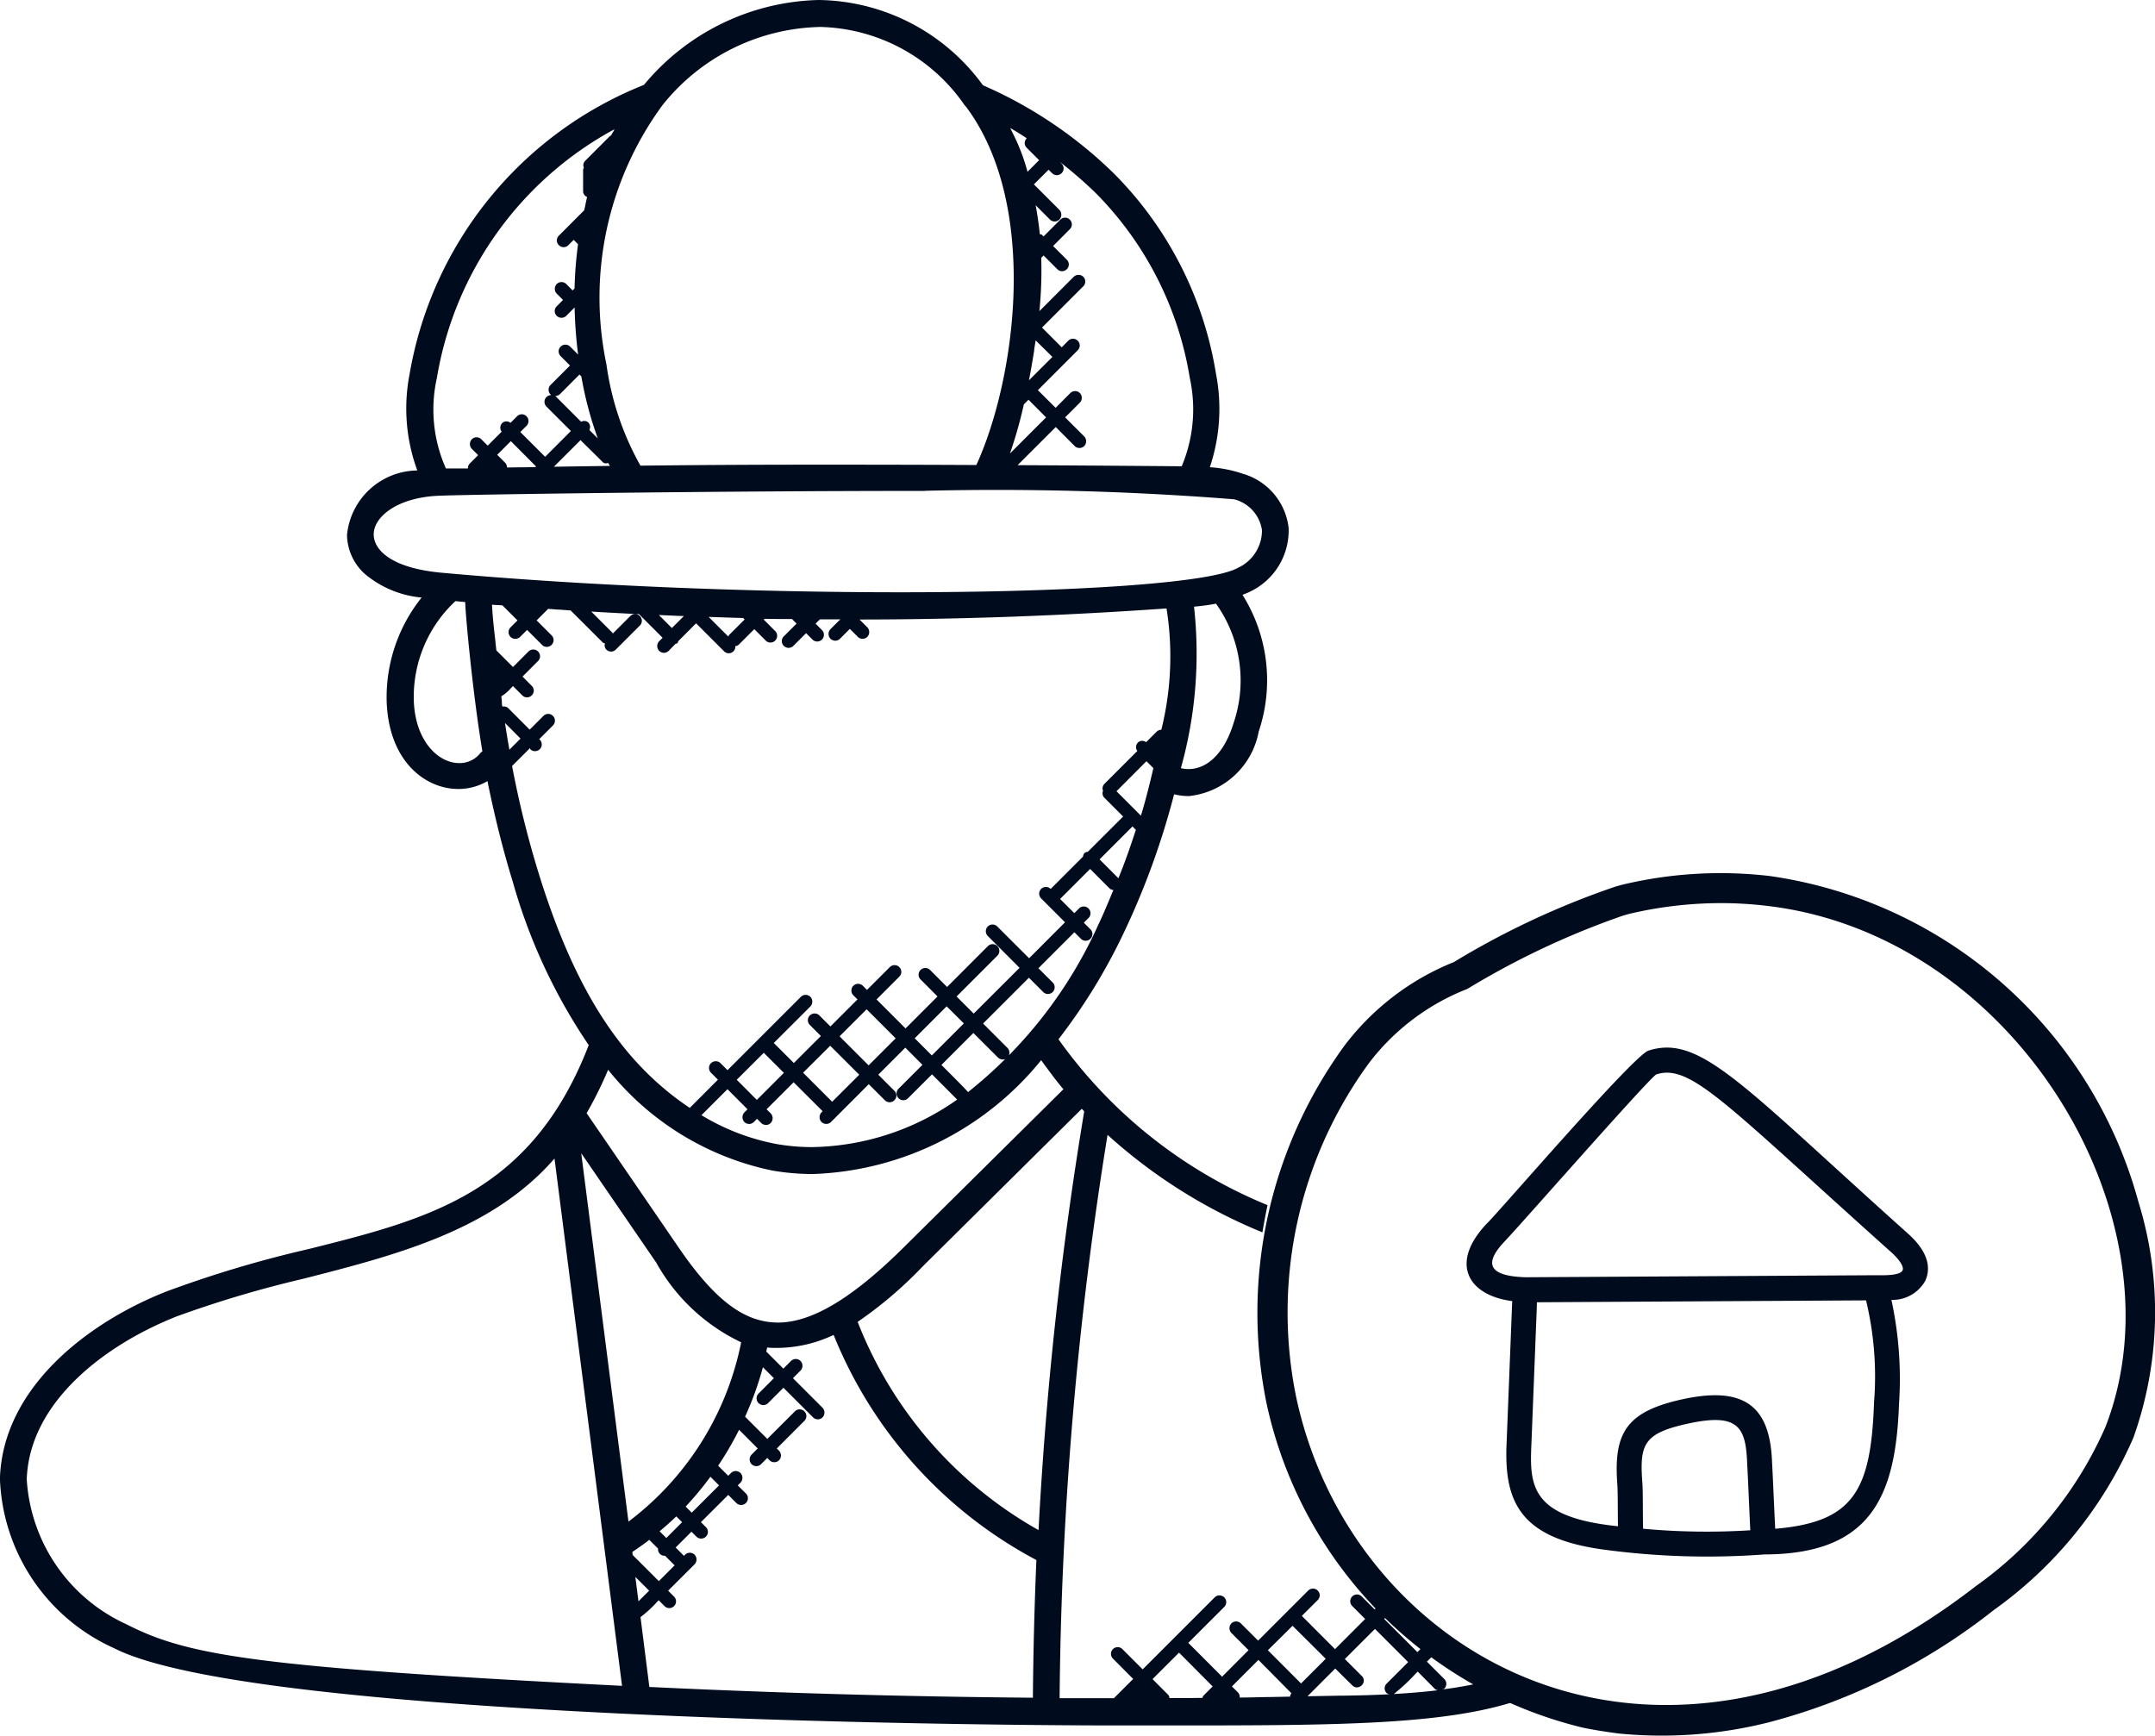 <svg xmlns="http://www.w3.org/2000/svg" width="61.711" height="49.706" viewBox="0 0 61.711 49.706">
  <g id="home-services" transform="translate(-525 -265)">
    <path id="Subtraction_45" data-name="Subtraction 45" d="M6356.1-2812.588h-2.224c-.742,0-7.452-.01-14.464-.358-7.73-.383-12.49-1.007-14.147-1.855a5.54,5.54,0,0,1-3.267-4.858c.082-2.606,2.526-4.48,4.787-5.364a32.931,32.931,0,0,1,4.05-1.207c3.426-.857,6.385-1.6,8.024-5.841a16.083,16.083,0,0,1-2.174-4.675c-.277-.9-.514-1.842-.726-2.885a1.646,1.646,0,0,1-.835.225c-.934,0-1.973-.771-2.05-2.463a4.57,4.57,0,0,1,1-3.019,2.939,2.939,0,0,1-1.618-.669,1.531,1.531,0,0,1-.519-1.124,2.045,2.045,0,0,1,2.013-1.846,5.144,5.144,0,0,1-.219-2.77,10.888,10.888,0,0,1,6.709-8.272,6.7,6.7,0,0,1,5-2.431,5.9,5.9,0,0,1,4.708,2.442,12.459,12.459,0,0,1,3.773,2.549,10.489,10.489,0,0,1,2.9,5.712,5.244,5.244,0,0,1-.176,2.677,3.634,3.634,0,0,1,.942.186,1.832,1.832,0,0,1,1.314,1.547,1.937,1.937,0,0,1-1.087,1.821,1.189,1.189,0,0,1-.138.062c-.035.014-.065.026-.095.039a4.6,4.6,0,0,1,.463,3.916,2.272,2.272,0,0,1-2,1.847,1.809,1.809,0,0,1-.422-.052,22.158,22.158,0,0,1-1.488,4.065,16.623,16.623,0,0,1-1.823,2.951,13.72,13.72,0,0,0,5.987,4.75c-.055.247-.1.509-.148.779a15.123,15.123,0,0,1-4.434-2.792,106.381,106.381,0,0,0-1.373,16.132h.333l.348,0c.292,0,.583,0,.875,0l.551-.551-.58-.582a.193.193,0,0,1,0-.272.192.192,0,0,1,.136-.056.192.192,0,0,1,.136.056l.58.58,2.062-2.062a.192.192,0,0,1,.136-.056.2.2,0,0,1,.138.056.194.194,0,0,1,0,.274l-1.03,1.029.968.969.758-.76-.492-.492a.2.2,0,0,1,0-.274.192.192,0,0,1,.136-.056.192.192,0,0,1,.136.056l.494.493,1.434-1.434a.192.192,0,0,1,.136-.056.192.192,0,0,1,.136.056.192.192,0,0,1,.058.135.2.2,0,0,1-.058.138l-.454.453.95.952.863-.864-.372-.372a.194.194,0,0,1,0-.272.194.194,0,0,1,.138-.058.19.19,0,0,1,.136.058l.37.37.169-.169c.086.088.178.179.274.271l-.171.17.952.952.241-.242c.1.08.206.156.313.233l-.282.281.5.5a.194.194,0,0,1,0,.272.069.069,0,0,1-.035.016.11.11,0,0,0-.023.008,10.828,10.828,0,0,0,1.219-.22,11.127,11.127,0,0,0,1.068.493C6363.6-2812.638,6360.679-2812.588,6356.1-2812.588Zm-.337-2.085-.759.758.448.449a.153.153,0,0,1,.036.081l0,.013h.1c.283,0,.565,0,.846-.006a.111.111,0,0,0,.006-.02.086.086,0,0,1,.02-.041l.266-.266Zm-14.9-1.5-.041.041a3.445,3.445,0,0,1-.48.442l.253,2c3.631.174,7.327.277,10.983.308.011-1.337.046-2.664.1-3.943a12.646,12.646,0,0,1-5.806-6.447,3.8,3.8,0,0,1-1.612.372c-.1,0-.193,0-.292-.011,0,.016-.006.032-.01.049l-.007.032-.008.034.489.49.218-.219a.2.2,0,0,1,.138-.057.192.192,0,0,1,.137.057.2.2,0,0,1,0,.274l-.218.218.848.848a.2.2,0,0,1,0,.274.191.191,0,0,1-.136.057.191.191,0,0,1-.136-.057l-.848-.847-.44.439a.192.192,0,0,1-.136.056.2.2,0,0,1-.138-.056.194.194,0,0,1,0-.272l.44-.441-.314-.314a9.15,9.15,0,0,1-.511,1.416l.637.636.789-.788a.19.19,0,0,1,.136-.058.19.19,0,0,1,.136.058.19.19,0,0,1,.058.136.191.191,0,0,1-.058.136l-.789.79.064.064a.2.2,0,0,1,0,.274.189.189,0,0,1-.136.056.193.193,0,0,1-.137-.056l-.064-.066-.178.178a.192.192,0,0,1-.136.056.192.192,0,0,1-.136-.056.2.2,0,0,1,0-.274l.176-.176-.533-.535a9.557,9.557,0,0,1-.6,1.029l.289.288.078-.078a.192.192,0,0,1,.137-.057.194.194,0,0,1,.137.057.2.2,0,0,1,0,.274l-.08.079.234.232a.185.185,0,0,1,.057.135.19.19,0,0,1-.057.138.193.193,0,0,1-.137.056.194.194,0,0,1-.137-.056l-.232-.232-.782.78.143.143a.191.191,0,0,1,.057.136.191.191,0,0,1-.057.136.192.192,0,0,1-.136.056.192.192,0,0,1-.136-.056l-.143-.141-.452.452.237.239.032-.032a.193.193,0,0,1,.137-.056.194.194,0,0,1,.137.056.2.2,0,0,1,0,.274l-.758.756.169.17a.191.191,0,0,1,.057.136.19.19,0,0,1-.057.136.191.191,0,0,1-.136.057.191.191,0,0,1-.136-.057Zm17.173,1.708-.758.759.17.17a.19.19,0,0,1,.053.149c.254,0,.513-.009.763-.014h.063l.617-.012,0-.01a.151.151,0,0,1,.038-.086Zm2.2.247-.793.794.928-.017.11,0c.516-.009.708-.012,1.306-.04l-.022-.007a.108.108,0,0,1-.056-.027.19.19,0,0,1-.058-.136.187.187,0,0,1,.058-.136l.615-.615-.95-.95-.863.862.485.485a.181.181,0,0,1,.045.2.207.207,0,0,1-.185.128.186.186,0,0,1-.133-.059Zm2.362.088-.068.069-.016.016a5.55,5.55,0,0,1-.6.557c.434-.024.862-.06,1.271-.109l-.014,0a.157.157,0,0,1-.082-.037Zm-24.718-14.694h0c-1.791,2.063-4.544,2.767-7.206,3.447a31.866,31.866,0,0,0-3.608,1.073c-2.031.8-4.226,2.441-4.3,4.669a4.884,4.884,0,0,0,2.847,4.146c1.782.913,3.75,1.236,14.2,1.767l-1.934-15.1Zm21.134,13.382-.707.7.95.952.707-.707Zm-18.82-1.4.089.7.306-.306Zm.4-1.062c-.157.123-.32.235-.487.349l.011.086.749.748.452-.452-.274-.274-.006,0-.006,0a.191.191,0,0,1-.138-.056.184.184,0,0,1-.05-.149l-.247-.245C6340.6-2817.9,6340.6-2817.9,6340.594-2817.9Zm.772-.671c-.151.149-.317.291-.463.415l-.014.012.192.192.452-.453Zm11.612-11.672-4.55,4.508a11.774,11.774,0,0,1-1.868,1.594,11.734,11.734,0,0,0,5.18,5.963,107.089,107.089,0,0,1,1.308-11.992l-.046-.048Zm-14.334,1.271h0l1.353,10.551a8.51,8.51,0,0,0,3.227-5.135,5.462,5.462,0,0,1-2.431-2.281Zm3.7,9.266h0a9.662,9.662,0,0,1-.709.854l.174.175.782-.782Zm-2.931-11.651h0a11.416,11.416,0,0,1-.614,1.24l2.633,3.844c1.032,1.508,1.883,2.151,2.847,2.151s2.122-.687,3.609-2.161l4.564-4.52c-.205-.24-.393-.5-.575-.746l-.062-.086a8.8,8.8,0,0,1-6.537,3.26,6.835,6.835,0,0,1-1.163-.1,8.125,8.125,0,0,1-4.7-2.884Zm3.419.552-.745.745a6.441,6.441,0,0,0,2.161.828,5.947,5.947,0,0,0,1.011.086,7.39,7.39,0,0,0,4.151-1.361l-.721-.723-.686.684a.19.19,0,0,1-.136.058.19.19,0,0,1-.136-.058.193.193,0,0,1,0-.272l.684-.684-.49-.492-.774.774.46.461a.189.189,0,0,1,.058.136.189.189,0,0,1-.058.136.192.192,0,0,1-.136.056.192.192,0,0,1-.136-.056l-.461-.461-1.08,1.082a.193.193,0,0,1-.137.056.194.194,0,0,1-.137-.056.2.2,0,0,1,0-.274l.034-.033-.832-.83-.774.774.119.118a.2.2,0,0,1,0,.274.193.193,0,0,1-.137.056.2.2,0,0,1-.137-.056l-.119-.12-.09.092a.192.192,0,0,1-.136.056.192.192,0,0,1-.136-.056.2.2,0,0,1,0-.274l.09-.09Zm-5.651-9.771-.517.516a28.279,28.279,0,0,0,.767,3.091c1.031,3.323,2.364,5.39,4.321,6.7l.807-.808-.2-.2a.194.194,0,0,1,0-.272.2.2,0,0,1,.138-.056.192.192,0,0,1,.136.056l.2.2,2.1-2.1a.192.192,0,0,1,.137-.057.194.194,0,0,1,.137.057.2.2,0,0,1,0,.274l-1.052,1.051.007,0h0l.571.57.774-.774-.317-.317a.193.193,0,0,1,0-.272.2.2,0,0,1,.138-.056.192.192,0,0,1,.136.056l.316.316.775-.774-.119-.119a.194.194,0,0,1,0-.272.192.192,0,0,1,.136-.056.2.2,0,0,1,.138.056l.117.119.654-.654a.192.192,0,0,1,.136-.056.192.192,0,0,1,.136.056.193.193,0,0,1,.057.137.192.192,0,0,1-.057.137l-.652.652.83.831.916-.916-.485-.487a.191.191,0,0,1-.058-.136.191.191,0,0,1,.058-.136.192.192,0,0,1,.136-.056.192.192,0,0,1,.136.056l.487.487,1.168-1.169a.191.191,0,0,1,.136-.057.191.191,0,0,1,.136.057.194.194,0,0,1,0,.274l-1.168,1.168.49.49,1.313-1.311-.91-.912a.194.194,0,0,1,0-.272.192.192,0,0,1,.136-.056.192.192,0,0,1,.136.056l.912.91,1.028-1.03-.684-.684a.194.194,0,0,1,0-.272.192.192,0,0,1,.136-.056.2.2,0,0,1,.138.056l0,0,.928-.928,0-.012a.158.158,0,0,1,.037-.084.158.158,0,0,1,.083-.037l.013,0,1.013-1.012-.542-.543a.177.177,0,0,1-.033-.192.183.183,0,0,1,.033-.194l.949-.948a.187.187,0,0,1,.015-.24.167.167,0,0,1,.121-.05.21.21,0,0,1,.117.037l.3-.3a.193.193,0,0,1,.134-.054,8.7,8.7,0,0,0,.149-3.475c-2.963.209-5.921.316-8.791.317l.223.223a.2.2,0,0,1,0,.274.192.192,0,0,1-.136.056.192.192,0,0,1-.136-.056l-.229-.229-.281.282a.191.191,0,0,1-.136.057.2.2,0,0,1-.138-.057.2.2,0,0,1,0-.274l.282-.28-.27,0-.315,0-.123.123.183.183a.194.194,0,0,1,0,.272.192.192,0,0,1-.136.056.192.192,0,0,1-.136-.056l-.183-.183-.365.365a.192.192,0,0,1-.136.056.192.192,0,0,1-.136-.056.194.194,0,0,1-.058-.139.188.188,0,0,1,.058-.135l.364-.364-.131-.133-.313,0c-.16,0-.32,0-.48-.005a.013.013,0,0,0,0,.005.011.011,0,0,1,0,.006l-.014.013.327.327a.187.187,0,0,1,.056.134.192.192,0,0,1-.056.138.191.191,0,0,1-.136.057.191.191,0,0,1-.136-.057l-.327-.327-.449.449a.155.155,0,0,1-.083.035l-.012,0a.185.185,0,0,1-.051.149.19.19,0,0,1-.136.058.19.19,0,0,1-.136-.058l-.8-.8-.509.51a.1.1,0,0,0-.008.022.071.071,0,0,1-.016.034.062.062,0,0,1-.036.016l-.021.006-.194.2a.193.193,0,0,1-.137.057.192.192,0,0,1-.137-.057.2.2,0,0,1,0-.274l.1-.1-.676-.676c-.53-.026-.964-.05-1.367-.074l.612.612a.02.02,0,0,1,0,.01.021.021,0,0,0,0,.011l.506-.506a.191.191,0,0,1,.136-.057.191.191,0,0,1,.136.057.191.191,0,0,1,.058.137.188.188,0,0,1-.058.137l-.687.687a.191.191,0,0,1-.136.057.191.191,0,0,1-.136-.057.176.176,0,0,1-.04-.176l-.023-.008a.077.077,0,0,1-.038-.018l-.92-.918c-.106-.007-.212-.016-.319-.024l-.042,0c-.1-.008-.193-.016-.29-.022l0,.006-.324.324.429.429a.191.191,0,0,1,.057.136.191.191,0,0,1-.057.136.194.194,0,0,1-.138.058.19.19,0,0,1-.136-.058l-.428-.428-.2.2a.2.2,0,0,1-.138.056.193.193,0,0,1-.137-.056.194.194,0,0,1,0-.272l.2-.2-.431-.431-.124-.009-.026,0h-.021l-.128-.01c.022.4.057.7.1,1.07l0,.017.025.222.476.476.445-.446a.192.192,0,0,1,.136-.056.192.192,0,0,1,.136.056.192.192,0,0,1,.058.137.192.192,0,0,1-.058.137l-.444.445.264.266a.189.189,0,0,1,.058.136.189.189,0,0,1-.058.136.19.19,0,0,1-.136.058.19.19,0,0,1-.136-.058l-.266-.266-.042.043-.011.011a1.194,1.194,0,0,1-.28.24l.015.145,0,.036c0,.036.007.073.012.11a.251.251,0,0,1,.047,0,.172.172,0,0,1,.124.048l.614.615.393-.393a.193.193,0,0,1,.137-.058.192.192,0,0,1,.137.058.194.194,0,0,1,0,.272l-.393.393.016.016a.194.194,0,0,1,0,.272.2.2,0,0,1-.138.056.192.192,0,0,1-.136-.056Zm8.593,8.527-.776.772.832.832.776-.774Zm-1.9.2-.776.774.575.577.775-.775-.572-.57Zm6-.565-.915.915.071.071.022.022c.2.2.618.616.668.685a12.871,12.871,0,0,0,3.735-4.8c.108-.224.205-.456.3-.681l.006-.014q.061-.147.123-.293a.181.181,0,0,1-.111-.045l-.556-.558-.86.86.407.406.133-.133a.191.191,0,0,1,.137-.058.193.193,0,0,1,.137.058.191.191,0,0,1,.057.136.191.191,0,0,1-.057.136l-.134.135.188.188a.19.19,0,0,1,.058.136.19.19,0,0,1-.058.136.191.191,0,0,1-.136.057.191.191,0,0,1-.136-.057l-.187-.187-1.03,1.03.41.41a.194.194,0,0,1,0,.272.192.192,0,0,1-.136.056.192.192,0,0,1-.136-.056l-.41-.41-1.312,1.312.7.7a.2.2,0,0,1,0,.274.192.192,0,0,1-.136.056.2.2,0,0,1-.138-.056Zm-3.057-.679-.775.774.832.832.775-.774Zm2.292-.085-.915.915.49.492.917-.917Zm5.321-5.151-.942.943.539.54c.164-.4.324-.843.5-1.386Zm.4-1.868-.858.86.7.7c.146-.48.262-.958.357-1.362Zm1.993-4.512a6.161,6.161,0,0,1-.631.086,12.164,12.164,0,0,1-.376,4.624.9.9,0,0,0,.219.027c.555,0,1.034-.485,1.284-1.3a3.785,3.785,0,0,0-.5-3.44Zm-21.78-.074a3.748,3.748,0,0,0-1.192,2.885c.052,1.14.708,1.755,1.3,1.755a.746.746,0,0,0,.6-.283.234.234,0,0,1,.048-.042l0,0,.015-.011c-.241-1.418-.467-3.653-.493-4.276l-.276-.026Zm1.419,3.491c.04.276.089.559.125.766l.319-.319Zm5.831-3.038.565.565a.055.055,0,0,0,.005-.016.048.048,0,0,1,.012-.027l.449-.448-.042-.042c-.263-.007-.531-.016-.768-.024Zm-1.422-.051.37.37.343-.343-.215-.007C6341.2-2844.374,6341.033-2844.38,6340.869-2844.388Zm7.615-3.557c-6.164,0-13.166.105-13.907.138-1.2.046-1.863.6-1.877,1.089-.013.447.479.973,1.9,1.112,3.9.358,8.7.564,13.163.564,5.134,0,8.934-.274,9.684-.7l0,0a1.177,1.177,0,0,0,.689-1.081,1.072,1.072,0,0,0-.8-.882A86.138,86.138,0,0,0,6348.484-2847.945Zm-8.9-10.352h0a9.958,9.958,0,0,0-5.076,7.12,4.142,4.142,0,0,0,.259,2.589l.177,0,.143,0,.31,0a.183.183,0,0,1,.054-.141l.239-.24-.181-.181a.2.2,0,0,1,0-.274.191.191,0,0,1,.136-.057.191.191,0,0,1,.136.057l.183.183.4-.4a.188.188,0,0,1,.011-.243.17.17,0,0,1,.123-.051.21.21,0,0,1,.12.04l.186-.186a.19.19,0,0,1,.136-.058.19.19,0,0,1,.136.058.191.191,0,0,1,.056.136.191.191,0,0,1-.056.136l-.178.178.711.71.737-.739-.7-.7a.191.191,0,0,1-.056-.136.191.191,0,0,1,.056-.136.2.2,0,0,1,.137-.057.062.062,0,0,1-.012-.009l-.008-.008a.194.194,0,0,1,0-.272l.558-.558-.268-.267a.2.2,0,0,1-.058-.139.192.192,0,0,1,.058-.135.192.192,0,0,1,.136-.056.192.192,0,0,1,.136.056l.228.228a12.544,12.544,0,0,1-.1-1.349l-.239.239a.193.193,0,0,1-.137.056.194.194,0,0,1-.137-.056.192.192,0,0,1-.057-.136.19.19,0,0,1,.057-.136l.181-.183-.181-.181a.2.2,0,0,1,0-.274.194.194,0,0,1,.137-.056.193.193,0,0,1,.137.056l.181.183.056-.056a11.413,11.413,0,0,1,.1-1.266l-.125-.126-.152.152a.191.191,0,0,1-.136.057.191.191,0,0,1-.136-.057.19.19,0,0,1-.058-.136.19.19,0,0,1,.058-.136l.726-.728c.012-.051.022-.1.033-.154l.005-.025c.014-.065.028-.133.045-.2a.18.18,0,0,1-.115-.16v-.622a.072.072,0,0,1,.014-.039l0,0a.085.085,0,0,0,.008-.016.179.179,0,0,1,.032-.194l.714-.715a.029.029,0,0,1,.017-.008.028.028,0,0,0,.014-.007c.017-.032.035-.062.054-.093l.012-.02.027-.047Zm-2.957,8.927-.391.391.226.226a.2.2,0,0,1,.056.138l.327-.005h.082l.408-.006a.012.012,0,0,1,0-.005.144.144,0,0,1,.008-.019Zm1.995-.029-.763.762.509-.008h.006l1.089-.016c-.007-.015-.016-.028-.024-.042s-.016-.026-.023-.04l-.016,0a.249.249,0,0,1-.058.01.144.144,0,0,1-.1-.053Zm13.609-.375-1.093,1.092c2.415.011,4.688.032,4.7.032a4.207,4.207,0,0,0,.231-2.53,9.719,9.719,0,0,0-2.684-5.285,12.123,12.123,0,0,0-1.035-.9l.048.05a.191.191,0,0,1,.058.136.19.19,0,0,1-.058.136.192.192,0,0,1-.136.056.192.192,0,0,1-.136-.056l-.1-.1-.421.42.731.731a.2.2,0,0,1,0,.274.192.192,0,0,1-.137.057.194.194,0,0,1-.137-.057l-.407-.408c.055.3.094.571.119.828a.265.265,0,0,0,.04.012c.017,0,.017,0,.054.041l.014.013.48-.481a.191.191,0,0,1,.136-.057.191.191,0,0,1,.136.057.2.2,0,0,1,.058.139.19.19,0,0,1-.058.135l-.48.481.393.392a.191.191,0,0,1,.058.136.19.19,0,0,1-.058.136.19.19,0,0,1-.136.058.19.19,0,0,1-.136-.058l-.393-.393-.067.067a11.7,11.7,0,0,1-.053,1.528l.983-.984a.2.2,0,0,1,.138-.056.192.192,0,0,1,.136.056.191.191,0,0,1,.057.136.191.191,0,0,1-.057.136l-1.182,1.182.565.565.186-.189a.192.192,0,0,1,.136-.056.192.192,0,0,1,.136.056.192.192,0,0,1,.058.135.2.2,0,0,1-.058.139l-1.141,1.142.508.506.421-.423a.2.2,0,0,1,.137-.056.193.193,0,0,1,.137.056.2.2,0,0,1,0,.274l-.423.423.548.546a.2.2,0,0,1,0,.274.193.193,0,0,1-.137.056.2.2,0,0,1-.138-.056Zm-6.781-11.456a5.929,5.929,0,0,0-4.479,2.236,9.319,9.319,0,0,0-1.607,7.426,8.169,8.169,0,0,0,.974,2.9c1.929-.021,3.3-.028,5.043-.028,1.247,0,2.675,0,4.576.01,1.129-2.469,1.813-7.437-.295-10.26a.435.435,0,0,1-.064-.077A5.159,5.159,0,0,0,6345.445-2861.229Zm6,10.674-.124.125-.007,0a12.7,12.7,0,0,1-.4,1.416l1.035-1.035Zm-12.718.609a.16.16,0,0,1,.116.046.186.186,0,0,1,.027.211l.242.242a10.185,10.185,0,0,1-.471-1.775l-.054-.054-.556.558a.2.2,0,0,1-.137.056.042.042,0,0,1,.011.008l.009.01.719.719A.24.24,0,0,1,6338.729-2849.946Zm12.923-2.309c-.012.074-.022.14-.032.2l-.01.063,0,.028c-.042.26-.069.432-.149.853l.671-.67Zm-.729-6.082h0l.035.071.027.055a5.633,5.633,0,0,1,.434,1.129l.332-.333-.354-.354a.192.192,0,0,1-.058-.135.2.2,0,0,1,.058-.139c-.144-.095-.3-.194-.474-.293Z" transform="translate(-5797 3127)" fill="#000b1e"/>
    <g id="Group_8588" data-name="Group 8588" transform="translate(348.809 30.005)">
      <g id="Group_5038" data-name="Group 5038" transform="translate(212.191 259.995)">
        <g id="Group_5037" data-name="Group 5037" transform="translate(0 0)">
          <g id="Group_5036" data-name="Group 5036">
            <g id="Group_5035" data-name="Group 5035">
              <g id="Group_5034" data-name="Group 5034">
                <path id="Path_3724" data-name="Path 3724" d="M40.529,41.658c-.348-.046-.7-.1-1.033-.17A12.2,12.2,0,0,1,30.452,32.2a12.984,12.984,0,0,1,2.236-10.244,7.362,7.362,0,0,1,3.13-2.389,23.511,23.511,0,0,1,4.62-2.159l.176-.05a12.088,12.088,0,0,1,4.259-.254A12.818,12.818,0,0,1,55.419,26.43a10.7,10.7,0,0,1-.141,6.753,11.844,11.844,0,0,1-4,4.941,17.54,17.54,0,0,1-6.443,3.215A12.533,12.533,0,0,1,40.529,41.658Zm2.934-23.779a11.44,11.44,0,0,0-2.634.31l-.165.047a23.253,23.253,0,0,0-4.461,2.1,6.517,6.517,0,0,0-2.821,2.129A12.1,12.1,0,0,0,31.3,32.017c1.58,7.44,10.291,12.519,19.457,5.427a11.02,11.02,0,0,0,3.722-4.571c2.294-5.919-2.561-14.087-9.7-14.916A11.018,11.018,0,0,0,43.463,17.879Z" transform="translate(-30.184 -17.016)" fill="#000c1e"/>
              </g>
            </g>
          </g>
        </g>
      </g>
    </g>
    <path id="Path_6639" data-name="Path 6639" d="M256.571,313.677l-.16,4.051c-.081,1.707.383,2.751,2.815,3.07a22.155,22.155,0,0,0,4.565.134c3.035-.009,3.76-1.634,3.856-4.3a10.694,10.694,0,0,0-.217-2.99,1.072,1.072,0,0,0,.97-.548c.137-.3.158-.775-.517-1.369-4.724-4.228-5.924-5.7-7.411-5.221-.432.143-4.242,4.572-4.6,4.924-1.118,1.15-.578,2.086.7,2.249Zm3.725,5.176c-.081-1.1.056-1.4,1.348-1.676,1.411-.3,1.617.125,1.655,1.143.036.661.057,1.266.09,1.92a19.945,19.945,0,0,1-3.069-.044c-.014-.378,0-1-.023-1.342Zm6.635-2.246c-.09,2.517-.6,3.4-2.829,3.59-.037-.756-.067-1.49-.09-1.909-.056-1.521-.713-2.191-2.518-1.81-1.65.349-2.022.963-1.914,2.43.019.24.012.915.02,1.217-.093-.011-.186-.02-.279-.033-2.234-.293-2.252-1.184-2.2-2.329.222-5.623.134-3.373.158-4.053l9.424-.054A9.293,9.293,0,0,1,266.93,316.606Zm-10.548-4.673c.291-.288,4.032-4.558,4.311-4.748.986-.32,1.971.832,6.714,5.076.25.22.388.434.342.533h0c-.076.166-.6.14-.782.141l0,0-10.013.058c-1.146-.035-1.168-.445-.569-1.06Z" transform="translate(311.733 -11.417)" fill="#000b1e"/>
  </g>
</svg>
